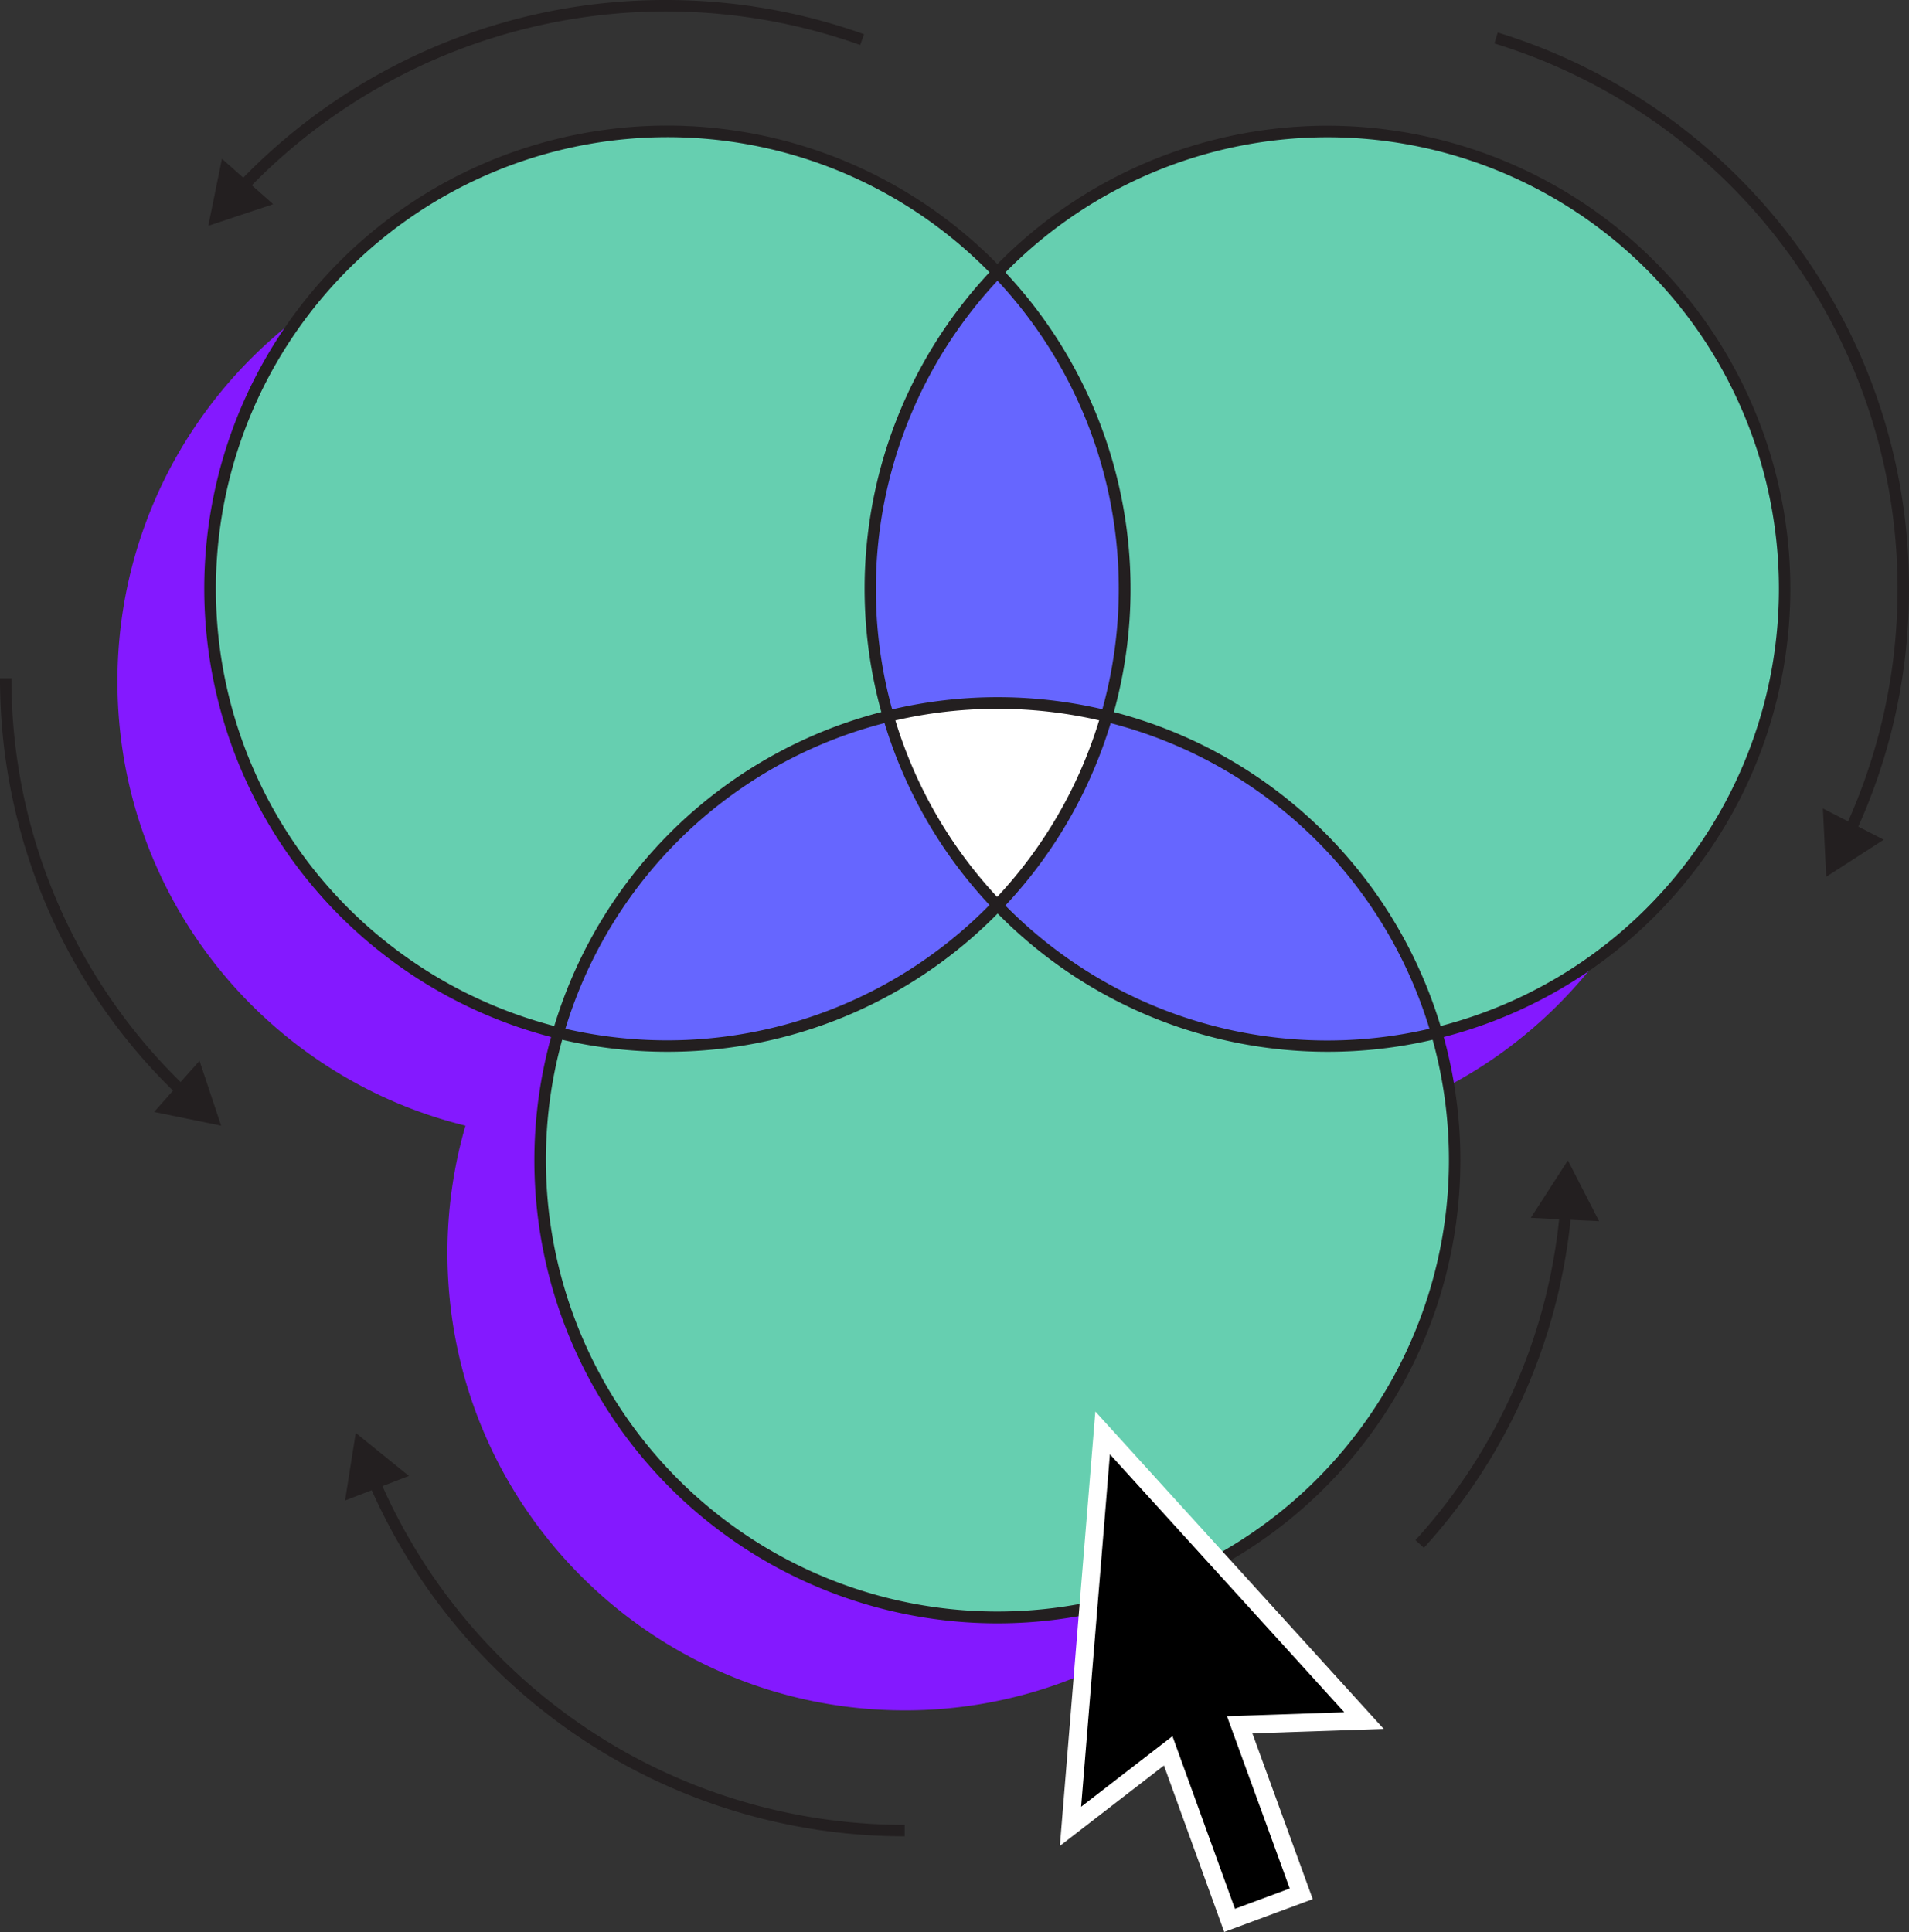 <?xml version="1.0"?>
<svg xmlns="http://www.w3.org/2000/svg" viewBox="0 0 1001.795 1013.807">
  <rect x="0" y="0" width="1001.795" height="1013.807" fill="#333333" stroke="none"/>
  <defs>
    <style>.a{fill:#8419ff;}.b{fill:#66cfb0;}.c{fill:#66f;}.d{fill:#fff;}.e{fill:#231f20;}</style>
  </defs>
  <path class="a" d="M887.859,357.629c0-132.51-107.42-239.94-239.94-239.94a239.251,239.251,0,0,0-173.17,73.86,239.211,239.211,0,0,0-173.16-73.86c-132.52,0-239.95,107.43-239.95,239.94,0,112.76,77.78,207.36,182.62,233.06a239.652,239.652,0,0,0-9.45,66.88c0,132.52,107.42,239.94,239.94,239.94a238.99,238.99,0,0,0,155.439-57.164V760.452H685.937v11.112a240.678,240.678,0,0,0,19.312-180.876C810.089,564.979,887.859,470.389,887.859,357.629Z"/>
  <path class="b" d="M696.581,69.027c132.52,0,239.94,107.43,239.94,239.94,0,112.76-77.77,207.35-182.61,233.06a240.366,240.366,0,0,0-173.17-166.18,240.293,240.293,0,0,0-57.33-232.96A239.251,239.251,0,0,1,696.581,69.027Z"/>
  <path class="b" d="M753.911,542.027a240.024,240.024,0,0,1,9.45,66.88c0,132.52-107.43,239.94-239.95,239.94s-239.94-107.42-239.94-239.94a239.655,239.655,0,0,1,9.45-66.88,240.362,240.362,0,0,0,230.49-66.97,240.38,240.38,0,0,0,230.5,66.97Z"/>
  <path class="c" d="M753.911,542.027a240.38,240.38,0,0,1-230.5-66.97,239.495,239.495,0,0,0,57.33-99.21A240.366,240.366,0,0,1,753.911,542.027Z"/>
  <path class="c" d="M590.191,308.967a240.024,240.024,0,0,1-9.45,66.88,241.959,241.959,0,0,0-114.66,0,240.293,240.293,0,0,1,57.33-232.96A239.089,239.089,0,0,1,590.191,308.967Z"/>
  <path class="d" d="M523.411,368.957a240.691,240.691,0,0,1,57.33,6.89,239.495,239.495,0,0,1-57.33,99.21,239.495,239.495,0,0,1-57.33-99.21A240.691,240.691,0,0,1,523.411,368.957Z"/>
  <path class="b" d="M350.251,69.027a239.211,239.211,0,0,1,173.16,73.86,240.293,240.293,0,0,0-57.33,232.96,240.37,240.37,0,0,0-173.16,166.18c-104.84-25.7-182.62-120.3-182.62-233.06C110.301,176.457,217.731,69.027,350.251,69.027Z"/>
  <path class="c" d="M523.411,475.057a240.362,240.362,0,0,1-230.49,66.97,240.37,240.37,0,0,1,173.16-166.18A239.495,239.495,0,0,0,523.411,475.057Z"/>
  <path class="e" d="M523.411,851.847a242.973,242.973,0,0,1-58.045-478.914A242.825,242.825,0,0,1,766.361,608.907a242.941,242.941,0,0,1-242.95,242.94Zm0-479.89a236.712,236.712,0,0,0-236.939,236.95,236.945,236.945,0,1,0,464.558-66.045h0A236.659,236.659,0,0,0,523.411,371.957Z"/>
  <path class="e" d="M696.581,551.917a243.006,243.006,0,0,1-96.929-465.78A242.987,242.987,0,0,1,886.88,460.008,242.292,242.292,0,0,1,696.581,551.917Zm0-479.89A237.12,237.12,0,0,0,468.963,375.012v.001a236.94,236.94,0,0,0,413.22,81.262A236.951,236.951,0,0,0,696.581,72.027Z"/>
  <path class="e" d="M350.251,551.917a244.194,244.194,0,0,1-58.044-6.976h0a244.132,244.132,0,0,1-132.259-84.93,242.938,242.938,0,0,1,365.628-319.201A242.869,242.869,0,0,1,350.251,551.917Zm-56.616-12.804a238.184,238.184,0,0,0,56.616,6.804A237.01,237.01,0,0,0,444.783,91.638,236.987,236.987,0,0,0,164.645,456.278a238.126,238.126,0,0,0,128.989,82.835Z"/>
  <path class="e" d="M1001.795,308.972A302.603,302.603,0,0,0,940.74,125.798,305.732,305.732,0,0,0,785.98,17.059l-1.756,5.738a299.432,299.432,0,0,1,185.6,408.231l-13.22-6.795,1.755,35.854,30.176-19.443-13.368-6.871A302.557,302.557,0,0,0,1001.795,308.972Z"/>
  <path class="e" d="M822.787,608.904l-19.472,30.158,14.874.739a295.157,295.157,0,0,1-75.403,168.388l4.439,4.035a301.12,301.12,0,0,0,76.962-172.125l14.985.745Z"/>
  <path class="e" d="M349.246,0A308.92,308.92,0,0,0,127.668,93.24l-11.188-9.915-7.184,35.171,34.053-11.36-11.187-9.914A304.346,304.346,0,0,1,451.415,23.596l2.016-5.65A309.143,309.143,0,0,0,349.246,0Z"/>
  <path class="e" d="M332.866,921.995A300.734,300.734,0,0,1,214.09,806.245c-4.885-8.544-9.377-17.407-13.401-26.409l13.905-5.338L186.694,751.91l-5.617,35.455,14.001-5.375c4.138,9.283,8.767,18.424,13.803,27.233a305.829,305.829,0,0,0,265.87,154.373v-6A300.508,300.508,0,0,1,332.866,921.995Z"/>
  <polygon points="578.633 751.91 561.769 958.37 613.042 918.749 645.248 1007.729 682.85 993.784 650.553 905.085 715.798 902.887 578.633 751.91"/>
  <path class="d" d="M642.43,1013.807,610.808,926.44l-54.611,42.2L574.815,740.69l151.331,166.57-68.934,2.321L688.89,996.577Zm-27.153-102.748,32.79,90.592,28.745-10.659-32.917-90.403,61.557-2.073L582.45,763.13,567.343,948.101Z"/>
  <path class="e" d="M116.041,590.693l-11.344-34.058-9.91,11.173A296.293,296.293,0,0,1,6,355.911H0a302.285,302.285,0,0,0,90.801,216.39L80.873,583.493Z"/>
</svg>
